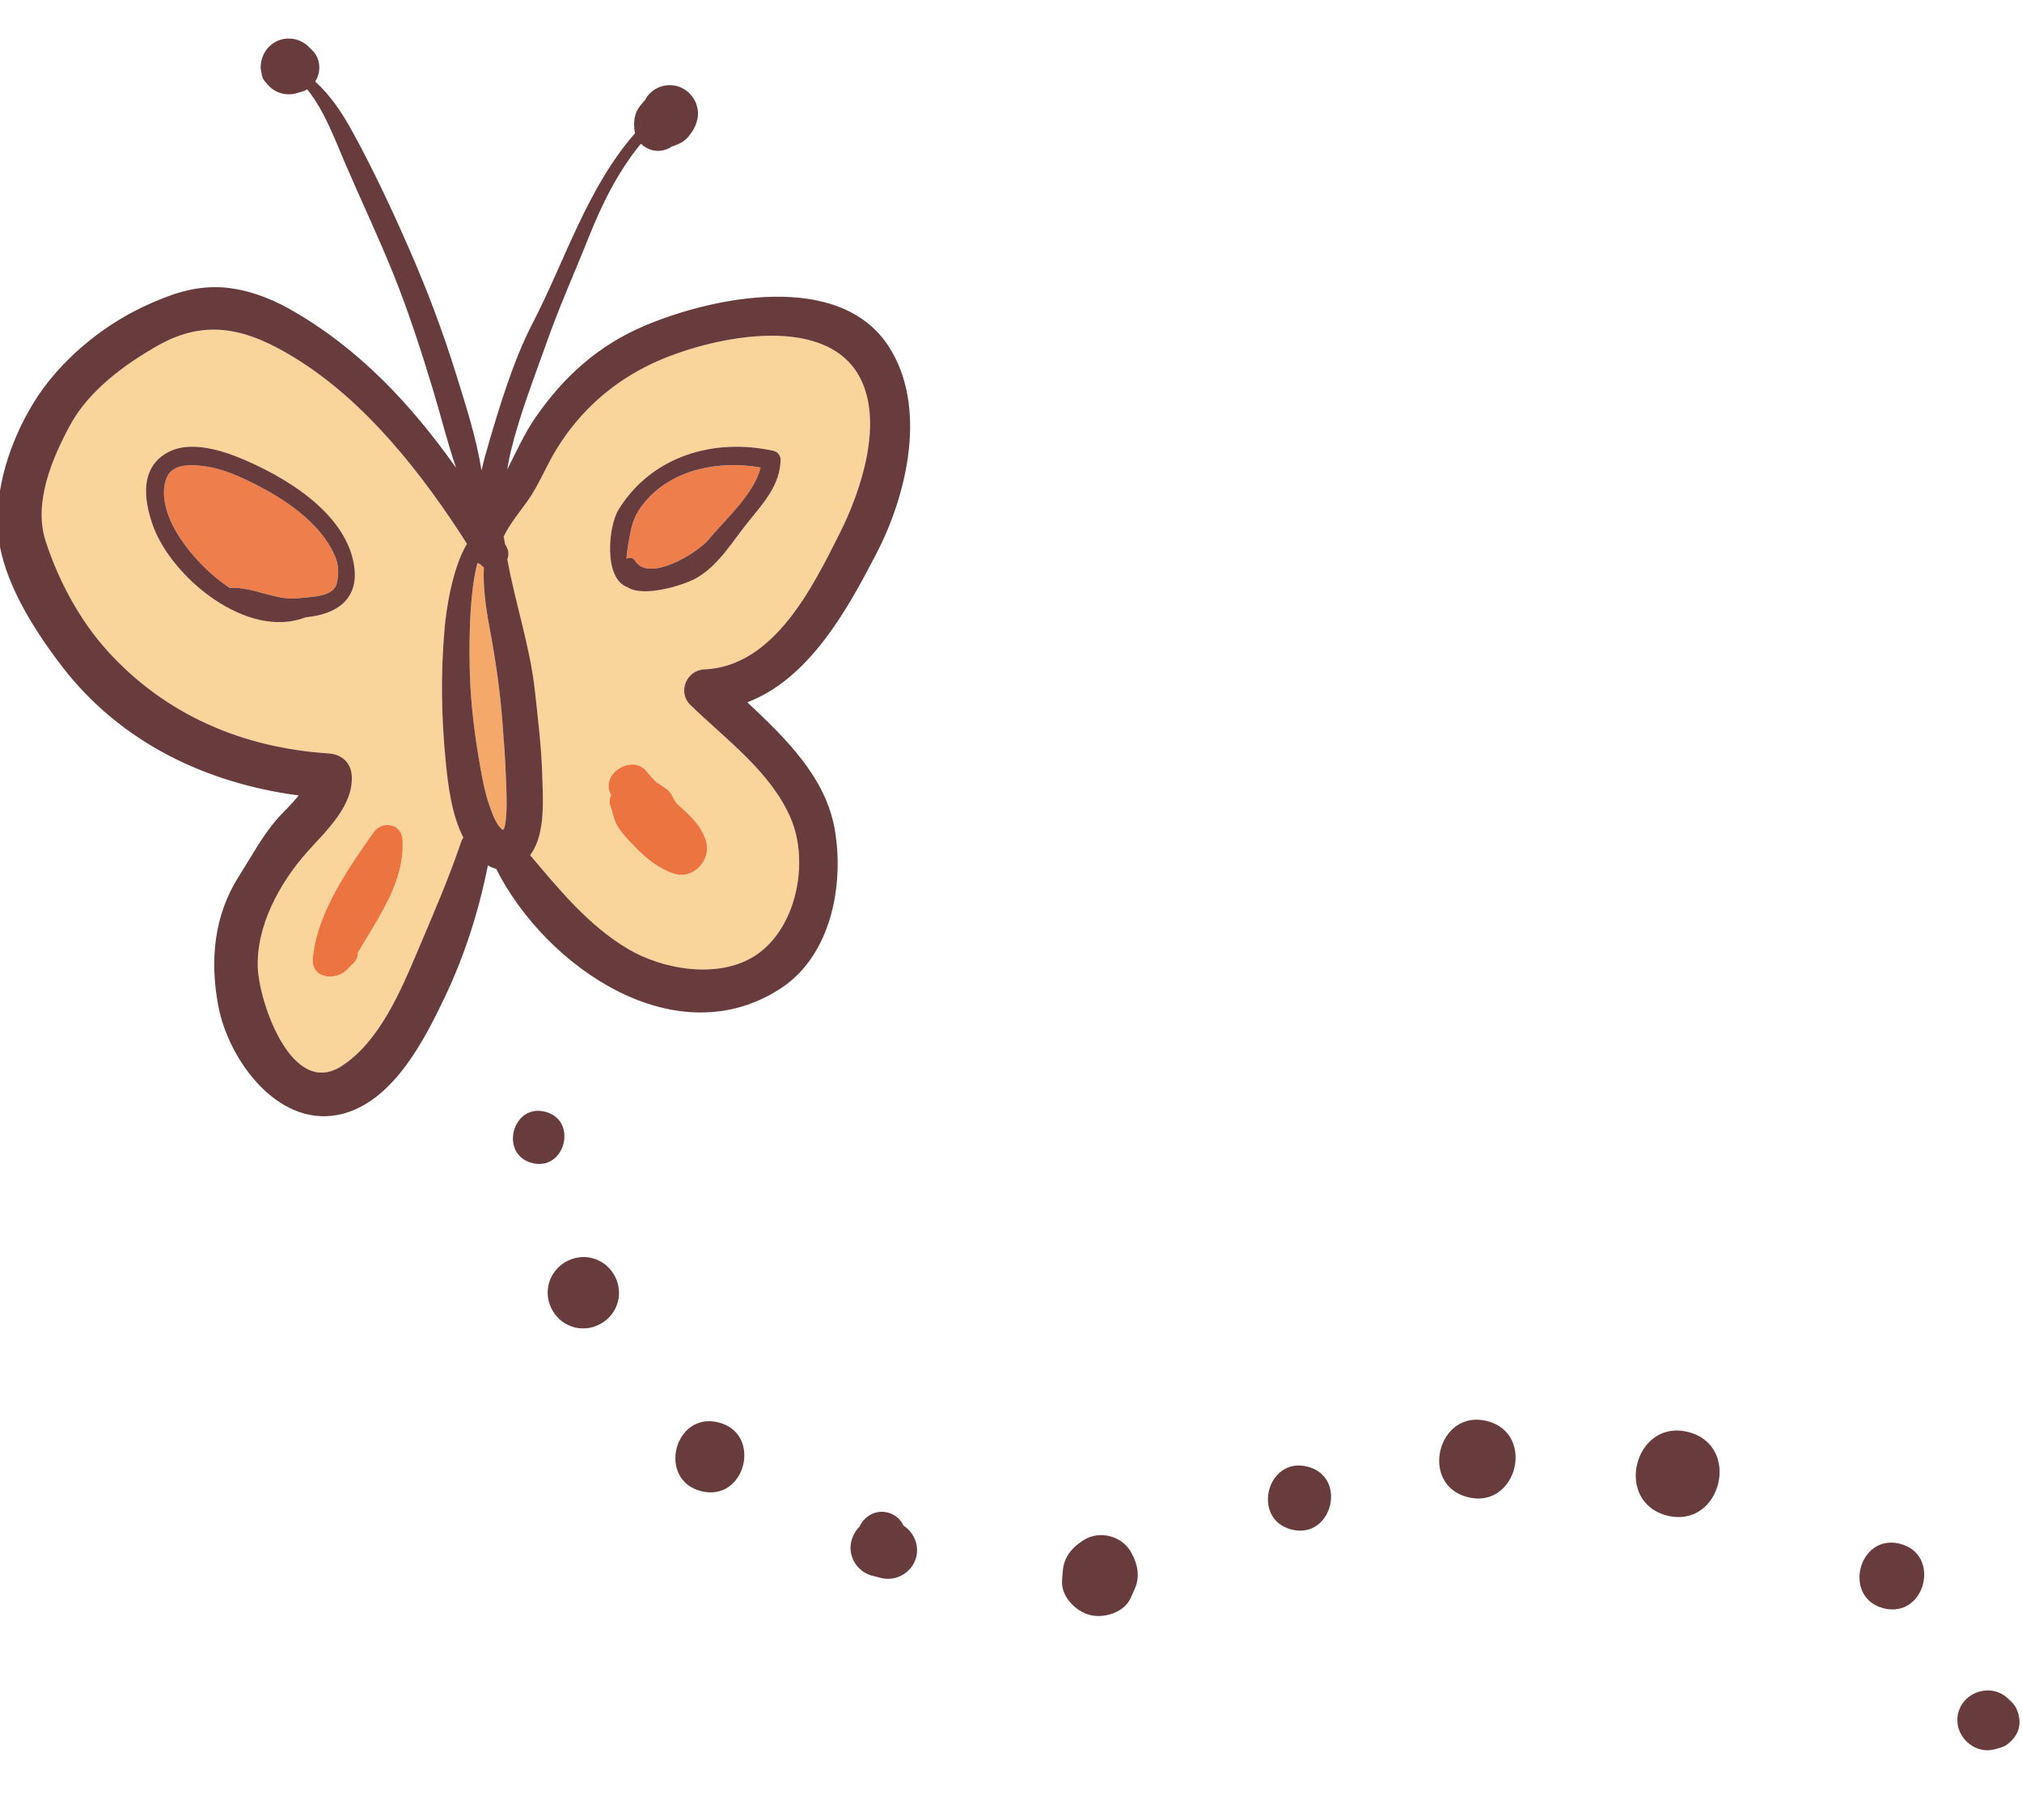 <?xml version="1.0" encoding="utf-8"?>
<!-- Generator: Adobe Illustrator 15.0.0, SVG Export Plug-In . SVG Version: 6.00 Build 0)  -->
<!DOCTYPE svg PUBLIC "-//W3C//DTD SVG 1.1//EN" "http://www.w3.org/Graphics/SVG/1.1/DTD/svg11.dtd">
<svg version="1.1" id="レイヤー_1" xmlns="http://www.w3.org/2000/svg" xmlns:xlink="http://www.w3.org/1999/xlink" x="0px"
	 y="0px" width="100px" height="90px" viewBox="0 0 100 90" enable-background="new 0 0 100 90" xml:space="preserve">
<path fill="#F9D49B" d="M22.8,41.65c0.029-0.088,0.069-0.164,0.115-0.231c-0.574-1.127-0.753-2.552-0.867-3.729
	c-0.222-2.258-0.256-4.383-0.056-6.652c0.073-0.817,0.364-2.924,1.105-4.148c-2.231-3.487-5.038-7.073-8.553-9.218
	c-2.265-1.381-4.302-1.961-6.732-0.586c-1.649,0.935-3.405,2.223-4.333,3.92c-0.898,1.644-1.834,3.858-1.224,5.746
	c0.633,1.956,1.684,3.919,3.072,5.448c2.876,3.167,6.694,4.784,10.93,5.057c0.628,0.041,1.096,0.447,1.139,1.092
	c0.099,1.505-1.297,2.762-2.21,3.789c-1.365,1.534-2.538,3.683-2.434,5.775c0.082,1.643,1.669,6.425,4.16,4.795
	c1.847-1.207,2.902-3.69,3.726-5.644C21.393,45.283,22.181,43.481,22.8,41.65 M15.123,30.522c-2.893,1.138-6.64-1.963-7.562-4.539
	c-0.469-1.309-0.647-2.916,0.801-3.648c1.01-0.511,2.432-0.122,3.415,0.274c2.239,0.903,5.313,2.712,5.732,5.334
	C17.784,29.673,16.594,30.391,15.123,30.522 M17.701,47.108c0.002,0.23-0.103,0.464-0.351,0.633
	c-0.021,0.035-0.04,0.071-0.058,0.104c-0.004-0.011-0.009-0.022-0.015-0.033c-0.497,0.729-1.905,0.656-1.805-0.428
	c0.205-2.239,1.749-4.443,3.005-6.226c0.427-0.607,1.382-0.434,1.429,0.362C20.028,43.597,18.729,45.339,17.701,47.108"/>
<path fill="#F4A96A" d="M23.765,38.004c0.112,0.619,0.233,1.246,0.443,1.839c0.108,0.309,0.216,0.625,0.393,0.903
	c0.079,0.124,0.166,0.202,0.221,0.269c0.032-0.001,0.063,0.003,0.094,0.008c0.214-0.618,0.122-1.982,0.106-2.453
	c-0.029-0.979-0.105-1.957-0.181-2.934c-0.122-1.566-0.346-3.066-0.634-4.613c-0.186-1-0.325-1.983-0.278-2.967
	c-0.065-0.042-0.125-0.09-0.181-0.157c-0.048-0.017-0.093-0.037-0.137-0.063c-0.474,1.786-0.394,4.792-0.375,5.475
	C23.283,34.88,23.488,36.459,23.765,38.004"/>
<path fill="#EE7E4B" d="M12.413,23.842c-0.716-0.351-1.46-0.673-2.258-0.782c-0.618-0.085-1.617-0.171-1.915,0.566
	c-0.341,0.843,0.038,1.923,0.469,2.66c0.57,0.975,1.527,2.038,2.647,2.786c1.184-0.075,2.284,0.665,3.463,0.502
	c0.518-0.071,1.655-0.032,1.828-0.715c0.117-0.463,0.108-0.917-0.082-1.361C15.842,25.809,14.004,24.622,12.413,23.842"/>
<path fill="#F9D49B" d="M24.973,26.9c0.018,0.031,0.037,0.062,0.054,0.091c0.142,0.239,0.142,0.469,0.063,0.663
	c0.392,2.187,1.127,4.311,1.366,6.521c0.147,1.354,0.316,2.719,0.359,4.081c0.036,1.178,0.179,2.905-0.531,3.941
	c-0.022,0.033-0.045,0.06-0.067,0.089c1.442,1.707,2.868,3.454,4.81,4.622c1.735,1.041,4.505,1.522,6.316,0.352
	c2.048-1.323,2.692-4.61,1.769-6.78c-0.99-2.327-3.218-3.911-4.976-5.629c-0.644-0.628-0.18-1.713,0.694-1.75
	c3.455-0.142,5.374-4.096,6.707-6.749c1.052-2.093,2.196-5.522,0.948-7.761c-1.786-3.204-7.557-1.868-10.204-0.627
	c-1.993,0.934-3.598,2.358-4.756,4.241c-0.517,0.841-0.882,1.797-1.453,2.594c-0.444,0.615-0.869,1.122-1.166,1.743
	c0.01,0.026,0.021,0.05,0.024,0.08C24.943,26.715,24.96,26.808,24.973,26.9 M33.027,39.064c0.301,0.297,0.245,0.494,0.499,0.723
	c0.596,0.543,1.153,1.017,1.394,1.82c0.272,0.902-0.614,1.897-1.556,1.607c-0.765-0.237-1.417-0.764-1.962-1.335
	c-0.294-0.308-0.637-0.648-0.855-1.015c-0.22-0.369-0.218-0.633-0.349-0.97c-0.077-0.199-0.056-0.395,0.025-0.564
	c-0.019-0.045-0.038-0.09-0.056-0.136c-0.408-0.985,1.117-1.887,1.793-1.069c0.169,0.207,0.341,0.404,0.534,0.586
	C32.474,38.665,33.045,39.081,33.027,39.064 M30.592,25.198c1.637-2.647,4.709-3.555,7.662-2.904
	c0.196,0.043,0.358,0.242,0.353,0.445c-0.028,1.252-0.854,2.142-1.604,3.068c-0.78,0.962-1.436,2.116-2.529,2.759
	c-0.649,0.382-2.674,0.996-3.453,0.468C29.849,28.612,30.074,26.036,30.592,25.198"/>
<path fill="#EE7E4B" d="M30.988,27.634c0.136-0.084,0.319-0.071,0.421,0.099c0.658,1.088,3.07-0.367,3.641-1.057
	c0.784-0.95,2.274-2.276,2.567-3.555c-2.02-0.357-4.336,0.058-5.714,1.695c-0.521,0.62-0.649,1.061-0.783,1.826
	C31.092,26.795,31,27.232,30.988,27.634"/>
<path fill="#EC7440" d="M17.701,47.108c1.028-1.77,2.327-3.512,2.205-5.587c-0.046-0.795-1.002-0.969-1.429-0.362
	c-1.256,1.782-2.8,3.986-3.005,6.226c-0.1,1.084,1.308,1.157,1.805,0.428c0.006,0.011,0.011,0.022,0.015,0.033
	c0.018-0.033,0.037-0.069,0.058-0.104C17.598,47.572,17.704,47.339,17.701,47.108"/>
<path fill="#EC7440" d="M34.92,41.605c-0.241-0.802-0.798-1.276-1.394-1.819c-0.253-0.229-0.198-0.426-0.499-0.723
	c0.018,0.017-0.554-0.399-0.533-0.353c-0.193-0.183-0.365-0.38-0.535-0.585c-0.675-0.818-2.2,0.083-1.792,1.068
	c0.018,0.045,0.037,0.089,0.056,0.134c-0.081,0.17-0.102,0.366-0.025,0.565c0.13,0.337,0.128,0.6,0.349,0.969
	c0.218,0.367,0.561,0.708,0.855,1.016c0.546,0.571,1.197,1.098,1.962,1.334C34.306,43.503,35.192,42.509,34.92,41.605"/>
<path fill="#683B3C" d="M41.281,41c-0.454-2.583-2.434-4.497-4.321-6.271c3.063-1.167,4.938-4.569,6.382-7.351
	c1.53-2.945,2.542-7.281,0.601-10.26c-2.438-3.743-8.684-2.438-12.053-1.014c-2.284,0.965-3.994,2.5-5.4,4.528
	c-0.565,0.814-0.955,1.721-1.408,2.591c0.05-0.302,0.108-0.605,0.181-0.909c0.463-1.898,1.189-3.729,1.841-5.566
	c0.591-1.664,1.332-3.306,1.985-4.949c0.67-1.685,1.461-3.299,2.608-4.691c0.161,0.154,0.362,0.268,0.557,0.318
	c0.328,0.083,0.693,0.017,0.969-0.179c0.039-0.011,0.076-0.023,0.114-0.036c0.264-0.1,0.522-0.22,0.704-0.447
	c0.216-0.271,0.343-0.467,0.436-0.811c0.198-0.736-0.283-1.515-1.013-1.7c-0.358-0.09-0.742-0.034-1.059,0.156
	c-0.235,0.14-0.399,0.33-0.515,0.556c0-0.002,0-0.004,0.001-0.006c-0.001,0.004-0.004,0.006-0.005,0.01
	c-0.118,0.135-0.239,0.256-0.337,0.423c-0.218,0.375-0.217,0.79-0.145,1.202c-2.354,2.677-3.437,6.248-5.056,9.374
	c-0.959,1.852-1.623,4.065-2.209,6.062c-0.115,0.391-0.228,0.806-0.328,1.233c-0.25-1.617-0.772-3.2-1.253-4.756
	c-0.661-2.134-1.453-4.22-2.351-6.266c-0.855-1.948-1.786-3.935-2.814-5.799c-0.482-0.876-1.064-1.741-1.805-2.41
	c0.299-0.468,0.284-1.126-0.155-1.555c-0.061-0.059-0.122-0.119-0.182-0.178c-0.445-0.434-1.14-0.52-1.675-0.201
	c-0.208,0.126-0.373,0.293-0.494,0.504c-0.155,0.273-0.248,0.689-0.146,1.006c0.009,0.114,0.04,0.229,0.104,0.335
	c0.038,0.063,0.085,0.116,0.137,0.164c0.112,0.153,0.253,0.28,0.422,0.377c0.322,0.184,0.709,0.227,1.065,0.126
	c0.082-0.023,0.163-0.048,0.245-0.07c0.103-0.029,0.198-0.071,0.284-0.123c0.858,1.056,1.409,2.574,1.869,3.642
	c0.792,1.844,1.657,3.661,2.406,5.523c0.752,1.874,1.373,3.801,1.958,5.732c0.385,1.27,0.697,2.57,1.132,3.824
	c-2.215-3.136-4.841-5.949-8.237-7.858c-1.035-0.582-2.25-1.022-3.443-1.075c-1.359-0.059-2.52,0.376-3.741,0.94
	c-2.167,1.007-4.261,2.768-5.501,4.812c-1.133,1.866-1.923,4.237-1.727,6.435c0.208,2.325,1.788,4.779,3.168,6.575
	c2.884,3.75,7.125,5.765,11.692,6.367c-0.317,0.415-0.749,0.81-0.988,1.078c-0.783,0.875-1.349,1.948-1.977,2.937
	c-1.229,1.937-1.426,4.148-1.012,6.377c0.509,2.738,3.065,6.222,6.23,5.331c2.476-0.696,3.984-3.661,4.993-5.786
	c0.99-2.09,1.662-4.229,2.115-6.473c0.135,0.074,0.27,0.129,0.408,0.167c2.467,4.882,8.929,9.324,14.117,5.883
	C41.122,47.21,41.757,43.711,41.281,41 M22.8,41.65c-0.619,1.831-1.407,3.633-2.161,5.415c-0.825,1.952-1.88,4.437-3.727,5.643
	c-2.491,1.629-4.078-3.153-4.16-4.795c-0.104-2.092,1.069-4.241,2.434-5.775c0.913-1.027,2.309-2.284,2.21-3.789
	c-0.042-0.645-0.51-1.051-1.139-1.092c-4.236-0.272-8.053-1.889-10.93-5.056c-1.388-1.529-2.439-3.493-3.072-5.449
	c-0.611-1.887,0.325-4.102,1.223-5.745c0.928-1.698,2.683-2.986,4.333-3.921c2.43-1.375,4.467-0.794,6.732,0.587
	c3.516,2.144,6.322,5.729,8.553,9.217c-0.741,1.224-1.033,3.331-1.105,4.148c-0.2,2.269-0.167,4.395,0.056,6.653
	c0.114,1.176,0.293,2.601,0.867,3.728C22.87,41.485,22.83,41.562,22.8,41.65 M24.916,41.022c-0.031-0.005-0.063-0.008-0.094-0.008
	c-0.055-0.066-0.142-0.144-0.221-0.269c-0.176-0.278-0.285-0.594-0.393-0.903c-0.21-0.593-0.332-1.22-0.443-1.839
	c-0.276-1.545-0.482-3.124-0.528-4.693c-0.019-0.683-0.099-3.689,0.375-5.475c0.044,0.025,0.089,0.045,0.137,0.063
	c0.056,0.067,0.116,0.116,0.18,0.157c-0.046,0.985,0.093,1.968,0.279,2.967c0.288,1.547,0.512,3.048,0.634,4.614
	c0.076,0.978,0.152,1.955,0.182,2.934C25.038,39.04,25.13,40.404,24.916,41.022 M37.343,47.26c-1.812,1.172-4.582,0.689-6.316-0.352
	c-1.942-1.167-3.368-2.915-4.81-4.622c0.022-0.029,0.045-0.057,0.067-0.089c0.709-1.036,0.566-2.762,0.531-3.941
	c-0.043-1.362-0.212-2.728-0.359-4.082c-0.239-2.21-0.974-4.333-1.366-6.521c0.079-0.194,0.08-0.424-0.063-0.663
	c-0.017-0.029-0.036-0.06-0.054-0.09c-0.012-0.092-0.03-0.185-0.042-0.278c-0.002-0.03-0.014-0.053-0.024-0.08
	c0.296-0.62,0.721-1.127,1.165-1.743c0.572-0.795,0.937-1.752,1.455-2.593c1.157-1.882,2.762-3.308,4.755-4.241
	c2.647-1.241,8.418-2.577,10.204,0.627c1.248,2.239,0.104,5.667-0.948,7.761c-1.333,2.652-3.252,6.607-6.707,6.749
	c-0.875,0.037-1.338,1.121-0.694,1.75c1.758,1.718,3.986,3.301,4.976,5.628C40.036,42.649,39.391,45.937,37.343,47.26"/>
<path fill="#683B3C" d="M17.509,27.944c-0.418-2.622-3.493-4.431-5.732-5.334c-0.982-0.396-2.405-0.786-3.414-0.274
	c-1.449,0.732-1.271,2.339-0.802,3.648c0.922,2.576,4.669,5.677,7.562,4.54C16.594,30.391,17.784,29.672,17.509,27.944
	 M14.82,29.575c-1.18,0.163-2.279-0.578-3.463-0.502c-1.121-0.749-2.077-1.812-2.648-2.786c-0.432-0.737-0.81-1.817-0.469-2.66
	c0.298-0.737,1.297-0.652,1.915-0.566c0.797,0.109,1.542,0.431,2.258,0.782c1.592,0.78,3.429,1.968,4.154,3.658
	c0.189,0.443,0.198,0.897,0.082,1.36C16.475,29.543,15.337,29.504,14.82,29.575"/>
<path fill="#683B3C" d="M38.607,22.739c0.005-0.202-0.157-0.402-0.353-0.445c-2.953-0.651-6.025,0.256-7.662,2.904
	c-0.518,0.838-0.743,3.414,0.43,3.836c0.778,0.528,2.804-0.085,3.453-0.468c1.092-0.643,1.749-1.797,2.529-2.759
	C37.753,24.88,38.579,23.991,38.607,22.739 M35.05,26.675c-0.571,0.69-2.982,2.146-3.641,1.057
	c-0.102-0.169-0.285-0.183-0.422-0.099c0.013-0.402,0.105-0.838,0.132-0.992c0.134-0.765,0.262-1.207,0.783-1.827
	c1.378-1.636,3.695-2.052,5.713-1.694C37.324,24.399,35.834,25.725,35.05,26.675"/>
<path fill="#683B3C" d="M26.961,54.976c-1.635-0.414-2.277,2.123-0.642,2.537C27.956,57.927,28.598,55.392,26.961,54.976"/>
<path fill="#683B3C" d="M29.285,62.214c-0.934-0.236-1.91,0.346-2.146,1.279c-0.238,0.934,0.344,1.91,1.277,2.146
	c0.934,0.236,1.91-0.346,2.146-1.28C30.8,63.427,30.218,62.451,29.285,62.214"/>
<path fill="#683B3C" d="M35.536,70.34c-2.191-0.554-3.051,2.844-0.859,3.399C36.868,74.294,37.729,70.895,35.536,70.34"/>
<path fill="#683B3C" d="M44.685,75.445c-0.145-0.31-0.408-0.556-0.78-0.649c-0.603-0.152-1.153,0.174-1.402,0.702
	c-0.279,0.281-0.447,0.687-0.439,1.069c0.013,0.636,0.462,1.2,1.079,1.355l0.433,0.109c0.756,0.192,1.546-0.279,1.737-1.034
	C45.466,76.391,45.188,75.769,44.685,75.445"/>
<path fill="#683B3C" d="M55.924,76.734c-0.448-0.787-1.545-1.064-2.314-0.586c-0.478,0.3-0.857,0.671-1.002,1.241
	c-0.056,0.223-0.058,0.505-0.08,0.747c-0.077,0.793,0.658,1.545,1.373,1.726c0.716,0.181,1.72-0.13,2.029-0.865
	c0.095-0.223,0.228-0.471,0.284-0.694C56.359,77.731,56.202,77.225,55.924,76.734"/>
<path fill="#683B3C" d="M64.661,72.525c-2.006-0.509-2.794,2.603-0.787,3.111C65.881,76.145,66.668,73.032,64.661,72.525"/>
<path fill="#683B3C" d="M73.542,70.271c-2.428-0.614-3.381,3.15-0.954,3.765C75.017,74.651,75.971,70.886,73.542,70.271"/>
<path fill="#683B3C" d="M83.495,70.814c-2.665-0.674-3.71,3.457-1.047,4.131C85.113,75.621,86.158,71.489,83.495,70.814"/>
<path fill="#683B3C" d="M93.966,76.341c-2.056-0.521-2.864,2.67-0.808,3.19C95.217,80.052,96.024,76.862,93.966,76.341"/>
<path fill="#683B3C" d="M99.716,84.476c-0.083-0.184-0.246-0.325-0.389-0.466c-0.803-0.791-2.204-0.396-2.479,0.693
	c-0.275,1.09,0.768,2.104,1.849,1.789c0.192-0.056,0.404-0.102,0.564-0.224C99.881,85.799,100.036,85.184,99.716,84.476"/>
</svg>
